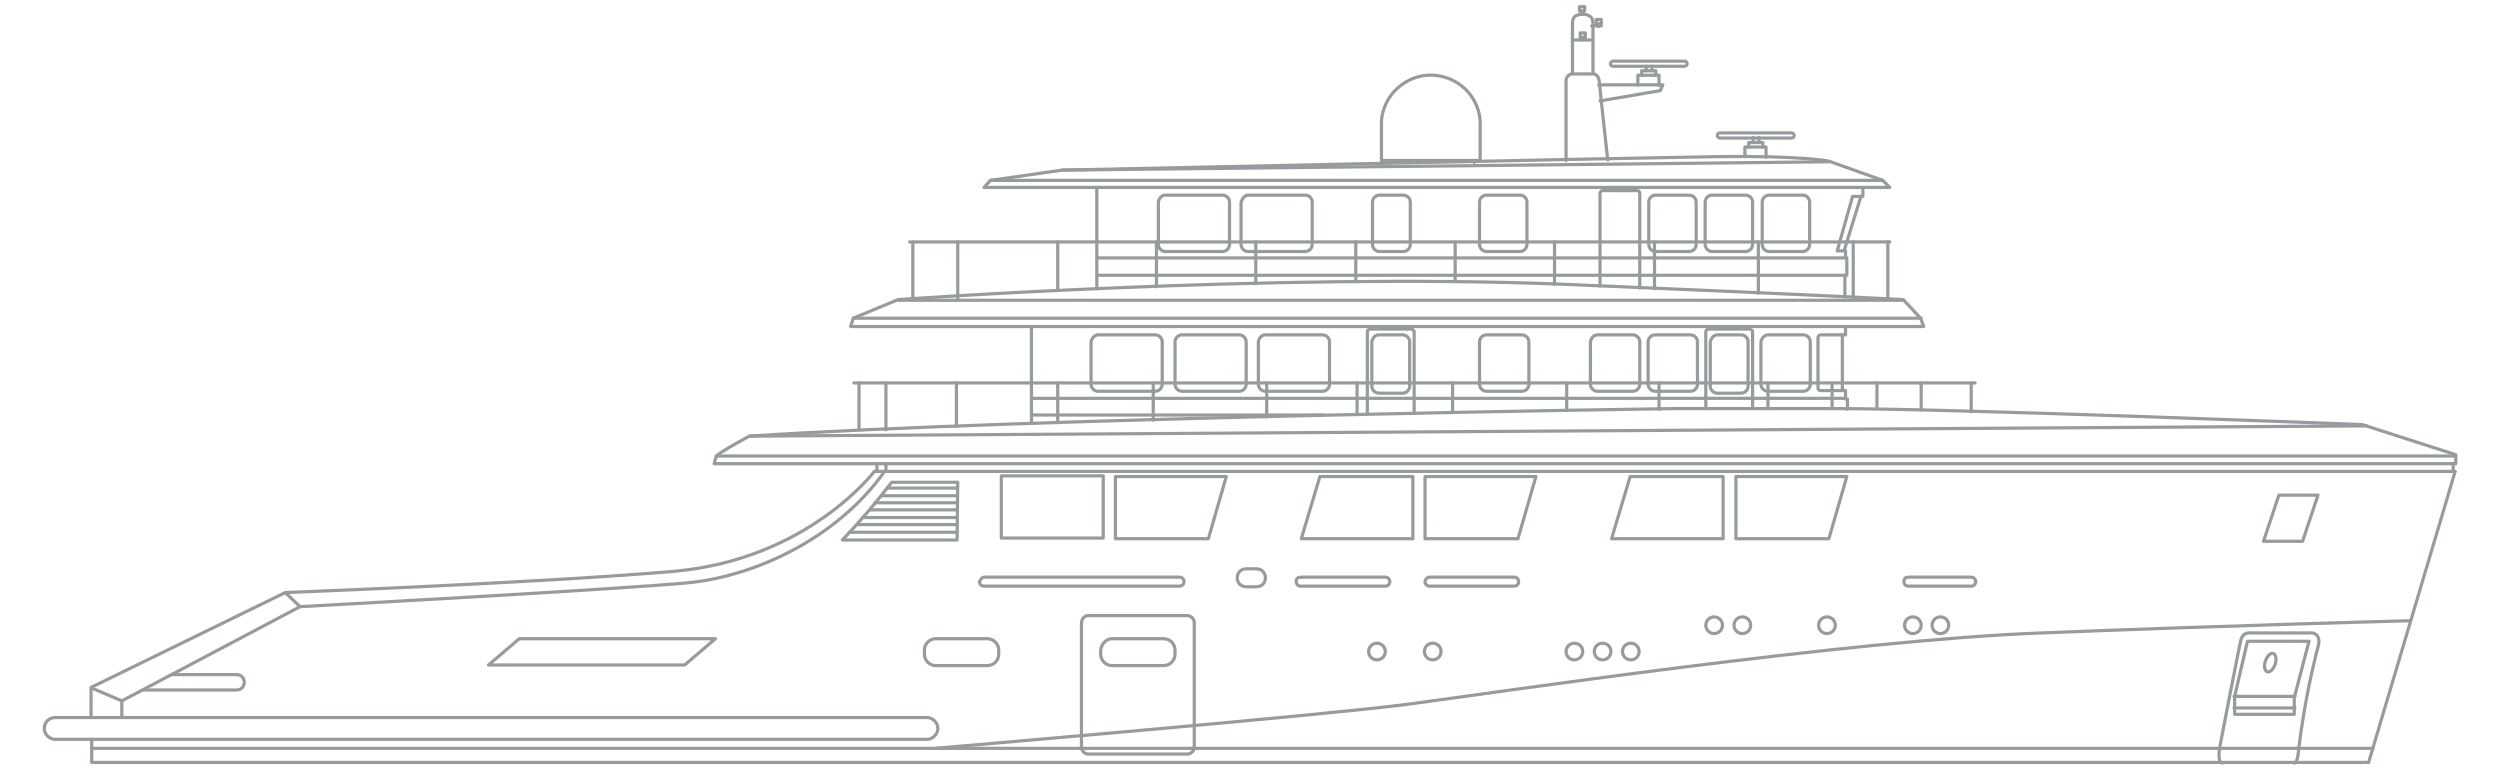 <?xml version="1.0" encoding="utf-8"?>
<!-- Generator: Adobe Illustrator 25.1.0, SVG Export Plug-In . SVG Version: 6.00 Build 0)  -->
<svg version="1.1" id="Livello_1" xmlns="http://www.w3.org/2000/svg" xmlns:xlink="http://www.w3.org/1999/xlink" x="0px" y="0px"
	 viewBox="0 0 390 120" style="enable-background:new 0 0 390 120;" xml:space="preserve">
<style type="text/css">
	.st0{opacity:0.5;}
	.st1{fill:none;stroke:#2D373D;stroke-width:0.5;stroke-linecap:round;stroke-linejoin:round;}
	.st2{fill:none;stroke:#2D373D;stroke-width:0.5;stroke-linecap:round;stroke-linejoin:round;stroke-miterlimit:4;}
</style>
<g id="Raggruppa_15" transform="translate(-30.195 -798.863)" class="st0">
	<path id="Tracciato_194" class="st1" d="M44.5,914.2v3.6h355.2l13.5-45.4H166.6c0,0-10.4,13.8-31.4,15.6s-60.5,3.3-60.5,3.3
		l-30.3,14.8v4.6"/>
	<path id="Rettangolo_55" class="st1" d="M38.8,910.8h136c0.9,0,1.7,0.8,1.7,1.7l0,0c0,0.9-0.8,1.7-1.7,1.7h-136
		c-0.9,0-1.7-0.8-1.7-1.7l0,0C37.1,911.6,37.8,910.8,38.8,910.8z"/>
	<path id="Tracciato_195" class="st1" d="M49.2,910.8v-2.6L77,893.5c0,0,51.8-2.8,61.3-3.8c9.4-1.1,22.2-6.5,29.9-17.3"/>
	<line id="Linea_334" class="st1" x1="74.8" y1="891.4" x2="77" y2="893.5"/>
	<line id="Linea_335" class="st1" x1="44.5" y1="906.2" x2="49.2" y2="908.2"/>
	<rect id="Rettangolo_56" x="186.4" y="873.1" class="st1" width="15.9" height="9.7"/>
	<path id="Tracciato_196" class="st1" d="M218.7,882.9h-14.5v-9.7h17.3L218.7,882.9z"/>
	<path id="Tracciato_197" class="st1" d="M250.5,882.9h-17.3l2.9-9.7h14.5V882.9z"/>
	<path id="Tracciato_198" class="st1" d="M267,882.9h-14.5v-9.7h17.3L267,882.9z"/>
	<path id="Tracciato_199" class="st1" d="M298.9,882.9h-17.3l2.9-9.7h14.5V882.9z"/>
	<path id="Tracciato_200" class="st1" d="M315.5,882.9h-14.5v-9.7h17.3L315.5,882.9z"/>
	<path id="Rettangolo_57" class="st1" d="M176.2,898.5h8c1,0,1.8,0.8,1.8,1.8v0.6c0,1-0.8,1.8-1.8,1.8h-8c-1,0-1.8-0.8-1.8-1.8v-0.6
		C174.4,899.3,175.2,898.5,176.2,898.5z"/>
	<path id="Rettangolo_58" class="st1" d="M203.7,898.5h8c1,0,1.8,0.8,1.8,1.8v0.6c0,1-0.8,1.8-1.8,1.8h-8c-1,0-1.8-0.8-1.8-1.8v-0.6
		C202,899.3,202.8,898.5,203.7,898.5z"/>
	<path id="Rettangolo_59" class="st1" d="M183.7,888.9h30.5c0.4,0,0.7,0.3,0.7,0.7l0,0c0,0.4-0.3,0.7-0.7,0.7h-30.5
		c-0.4,0-0.7-0.3-0.7-0.7l0,0C183.2,889.1,183.5,888.9,183.7,888.9z"/>
	<path id="Rettangolo_60" class="st1" d="M233.1,888.9h13.2c0.4,0,0.7,0.3,0.7,0.7l0,0c0,0.4-0.3,0.7-0.7,0.7h-13.2
		c-0.4,0-0.7-0.3-0.7-0.7l0,0C232.4,889.1,232.7,888.9,233.1,888.9z"/>
	<path id="Rettangolo_61" class="st1" d="M253.2,888.9h13.2c0.4,0,0.7,0.3,0.7,0.7l0,0c0,0.4-0.3,0.7-0.7,0.7h-13.2
		c-0.4,0-0.7-0.3-0.7-0.7l0,0C252.6,889.1,252.9,888.9,253.2,888.9z"/>
	<path id="Rettangolo_62" class="st1" d="M327.9,888.9h9.8c0.4,0,0.7,0.3,0.7,0.7l0,0c0,0.4-0.3,0.7-0.7,0.7h-9.8
		c-0.4,0-0.7-0.3-0.7-0.7l0,0C327.2,889.1,327.5,888.9,327.9,888.9z"/>
	<path id="Rettangolo_63" class="st1" d="M224.6,887.6h1.6c0.8,0,1.4,0.6,1.4,1.4l0,0c0,0.8-0.6,1.4-1.4,1.4h-1.6
		c-0.8,0-1.4-0.6-1.4-1.4l0,0C223.2,888.2,223.8,887.6,224.6,887.6z"/>
	<circle id="Ellisse_5" class="st1" cx="245" cy="900.5" r="1.3"/>
	<circle id="Ellisse_6" class="st1" cx="253.7" cy="900.5" r="1.3"/>
	<circle id="Ellisse_7" class="st1" cx="275.8" cy="900.5" r="1.3"/>
	<circle id="Ellisse_8" class="st1" cx="280.2" cy="900.5" r="1.3"/>
	<circle id="Ellisse_9" class="st1" cx="297.6" cy="896.4" r="1.3"/>
	<circle id="Ellisse_10" class="st1" cx="302" cy="896.4" r="1.3"/>
	<circle id="Ellisse_11" class="st1" cx="328.6" cy="896.4" r="1.3"/>
	<circle id="Ellisse_12" class="st1" cx="332.9" cy="896.4" r="1.3"/>
	<circle id="Ellisse_13" class="st1" cx="315.2" cy="896.4" r="1.3"/>
	<circle id="Ellisse_14" class="st1" cx="284.6" cy="900.5" r="1.3"/>
	<path id="Tracciato_201" class="st1" d="M57,904.1h10.1c0.7,0,1.2,0.5,1.2,1.2l0,0c0,0.7-0.5,1.2-1.2,1.2H52.6"/>
	<line id="Linea_336" class="st1" x1="44.5" y1="915.6" x2="400.4" y2="915.6"/>
	<path id="Rettangolo_64" class="st1" d="M200,894.9h15.4c0.6,0,1.1,0.5,1.1,1.1v19.4c0,0.6-0.5,1.1-1.1,1.1H200
		c-0.6,0-1.1-0.5-1.1-1.1v-19.4C199,895.3,199.4,894.9,200,894.9z"/>
	<path id="Tracciato_202" class="st1" d="M137,902.6h-30.6l4.8-4.1h30.6L137,902.6z"/>
	<path id="Tracciato_203" class="st1" d="M179.5,883.1h-17.9c2.8-2.9,5.3-5.9,7.7-9h10.3L179.5,883.1z"/>
	<line id="Linea_337" class="st1" x1="162.7" y1="881.9" x2="179.5" y2="881.9"/>
	<line id="Linea_338" class="st1" x1="163.9" y1="880.7" x2="179.5" y2="880.7"/>
	<line id="Linea_339" class="st1" x1="164.8" y1="879.6" x2="179.5" y2="879.6"/>
	<line id="Linea_340" class="st1" x1="165.9" y1="878.4" x2="179.5" y2="878.4"/>
	<line id="Linea_341" class="st1" x1="166.7" y1="877.3" x2="179.5" y2="877.3"/>
	<line id="Linea_342" class="st1" x1="167.7" y1="876.2" x2="179.5" y2="876.2"/>
	<line id="Linea_343" class="st1" x1="168.6" y1="875" x2="179.5" y2="875"/>
	<path id="Tracciato_204" class="st1" d="M389.4,883.3h-6.1l2.4-7.2h6.1L389.4,883.3z"/>
	<path id="Tracciato_205" class="st1" d="M388.1,917.9c0.6,0,0.7-2.3,0.7-2.3c0.7-5.5,1.7-10.9,3.1-16.2c0.3-1.7-1-1.8-1-1.8h-9.6
		c-0.7-0.1-1.3,0.3-1.5,1c-0.2,0.6-3.3,16.7-3.3,16.7s-0.5,2.5,0.4,2.6"/>
	<path id="Tracciato_206" class="st1" d="M380.8,898.9h9.6l-2.3,8.8v2.6h-9.3v-2.8L380.8,898.9z"/>
	<line id="Linea_344" class="st1" x1="378.7" y1="907.5" x2="388.2" y2="907.5"/>
	<line id="Linea_345" class="st1" x1="378.7" y1="909.3" x2="388.2" y2="909.3"/>
	
		<ellipse id="Ellisse_15" transform="matrix(0.314 -0.949 0.949 0.314 -592.85 984.058)" class="st2" cx="384.8" cy="902.4" rx="1.5" ry="0.8"/>
	<path id="Tracciato_207" class="st1" d="M141.6,871.2h271.7v-1.4l-14.6-4.7c0,0-63.8-2.5-82.5-2.5h-24.7c0,0-100.7,1.4-144.4,4.3
		c0,0-4.7,2.5-5.1,3.1C141.8,870.4,141.7,870.8,141.6,871.2z"/>
	<line id="Linea_346" class="st1" x1="141.9" y1="870" x2="413.2" y2="870"/>
	<line id="Linea_347" class="st1" x1="167" y1="872.4" x2="167" y2="871.2"/>
	<line id="Linea_348" class="st1" x1="168.4" y1="872.4" x2="168.4" y2="871.2"/>
	<line id="Linea_349" class="st1" x1="412.9" y1="871.2" x2="412.9" y2="872.4"/>
	<line id="Linea_350" class="st1" x1="147.1" y1="866.9" x2="399.4" y2="865.3"/>
	<path id="Tracciato_208" class="st1" d="M330.3,849.8H162.9l0.4-1.3l7-2.9c0,0,58.6-4.2,103.6-2.4c45,1.9,53.2,2.4,53.2,2.4
		l2.7,2.9L330.3,849.8z"/>
	<line id="Linea_351" class="st1" x1="163.4" y1="848.5" x2="329.9" y2="848.5"/>
	<line id="Linea_352" class="st1" x1="170.4" y1="845.7" x2="327.2" y2="845.7"/>
	<path id="Tracciato_209" class="st1" d="M183.7,828.1H325l-1.1-1.1l-8.4-3c0,0-4.4-0.9-17.7-0.7s-101.9,2.1-101.9,2.1l-11.2,1.6
		L183.7,828.1z"/>
	<line id="Linea_353" class="st1" x1="184.7" y1="827" x2="323.9" y2="827"/>
	<line id="Linea_354" class="st1" x1="315.5" y1="824.1" x2="195.9" y2="825.4"/>
	<line id="Linea_355" class="st1" x1="201.3" y1="843.9" x2="201.3" y2="828.1"/>
	<line id="Linea_356" class="st1" x1="191.1" y1="864.9" x2="191.1" y2="849.8"/>
	<path id="Tracciato_210" class="st1" d="M320.8,828.1v1.4h-1.6l-2.4,8.5h1.3v1.1h0.2v2.7h-0.3v3.4"/>
	<line id="Linea_357" class="st1" x1="318.1" y1="839.1" x2="201.3" y2="839.1"/>
	<line id="Linea_358" class="st1" x1="318.1" y1="841.8" x2="201.3" y2="841.8"/>
	<path id="Rettangolo_65" class="st1" d="M212,829.3h8.9c0.6,0,1.1,0.5,1.1,1.1v6.6c0,0.6-0.5,1.1-1.1,1.1H212
		c-0.6,0-1.1-0.5-1.1-1.1v-6.6C211,829.8,211.4,829.3,212,829.3z"/>
	<path id="Rettangolo_66" class="st1" d="M201.5,851.1h8.9c0.6,0,1.1,0.5,1.1,1.1v6.6c0,0.6-0.5,1.1-1.1,1.1h-8.9
		c-0.6,0-1.1-0.5-1.1-1.1v-6.6C200.5,851.6,201,851.1,201.5,851.1z"/>
	<path id="Rettangolo_67" class="st1" d="M214.6,851.1h8.9c0.6,0,1.1,0.5,1.1,1.1v6.6c0,0.6-0.5,1.1-1.1,1.1h-8.9
		c-0.6,0-1.1-0.5-1.1-1.1v-6.6C213.5,851.6,214,851.1,214.6,851.1z"/>
	<path id="Rettangolo_68" class="st1" d="M227.6,851.1h8.9c0.6,0,1.1,0.5,1.1,1.1v6.6c0,0.6-0.5,1.1-1.1,1.1h-8.9
		c-0.6,0-1.1-0.5-1.1-1.1v-6.6C226.6,851.6,227,851.1,227.6,851.1z"/>
	<path id="Rettangolo_69" class="st1" d="M262.1,851.1h5.5c0.6,0,1.1,0.5,1.1,1.1v6.6c0,0.6-0.5,1.1-1.1,1.1h-5.5
		c-0.6,0-1.1-0.5-1.1-1.1v-6.6C261,851.6,261.5,851.1,262.1,851.1z"/>
	<path id="Rettangolo_70" class="st1" d="M279.4,851.1h5.5c0.6,0,1.1,0.5,1.1,1.1v6.6c0,0.6-0.5,1.1-1.1,1.1h-5.5
		c-0.6,0-1.1-0.5-1.1-1.1v-6.6C278.4,851.6,278.8,851.1,279.4,851.1z"/>
	<path id="Rettangolo_71" class="st1" d="M245.3,851.1h3.7c0.6,0,1.1,0.5,1.1,1.1v6.9c0,0.6-0.5,1.1-1.1,1.1h-3.7
		c-0.6,0-1.1-0.5-1.1-1.1v-6.9C244.3,851.6,244.7,851.1,245.3,851.1z"/>
	<path id="Rettangolo_72" class="st1" d="M288.4,851.1h5.5c0.6,0,1.1,0.5,1.1,1.1v6.6c0,0.6-0.5,1.1-1.1,1.1h-5.5
		c-0.6,0-1.1-0.5-1.1-1.1v-6.6C287.3,851.6,287.8,851.1,288.4,851.1z"/>
	<path id="Rettangolo_73" class="st1" d="M306,851.1h5.5c0.6,0,1.1,0.5,1.1,1.1v6.6c0,0.6-0.5,1.1-1.1,1.1H306
		c-0.6,0-1.1-0.5-1.1-1.1v-6.6C305,851.6,305.5,851.1,306,851.1z"/>
	<path id="Tracciato_211" class="st1" d="M318.1,849.8v1.3h-3.9c-0.2,0-0.4,0.2-0.4,0.4v7.9c0,0.2,0.2,0.4,0.4,0.4h3.9v1.3h0.3v1.6"
		/>
	<path id="Rettangolo_74" class="st1" d="M224.9,829.3h8.9c0.6,0,1.1,0.5,1.1,1.1v6.6c0,0.6-0.5,1.1-1.1,1.1h-8.9
		c-0.6,0-1.1-0.5-1.1-1.1v-6.6C224,829.8,224.4,829.3,224.9,829.3z"/>
	<path id="Rettangolo_75" class="st1" d="M262.1,829.3h5.2c0.6,0,1.1,0.5,1.1,1.1v6.6c0,0.6-0.5,1.1-1.1,1.1h-5.2
		c-0.6,0-1.1-0.5-1.1-1.1v-6.6C261,829.8,261.5,829.3,262.1,829.3z"/>
	<path id="Rettangolo_76" class="st1" d="M245.4,829.3h3.7c0.6,0,1.1,0.5,1.1,1.1v6.6c0,0.6-0.5,1.1-1.1,1.1h-3.7
		c-0.6,0-1.1-0.5-1.1-1.1v-6.6C244.3,829.8,244.8,829.3,245.4,829.3z"/>
	<path id="Tracciato_212" class="st1" d="M279.8,843.5V829c0-0.2,0.2-0.4,0.4-0.4h5.4c0.2,0,0.4,0.2,0.4,0.4v14.8"/>
	<path id="Tracciato_213" class="st1" d="M243.5,863.5v-12.9c0-0.2,0.2-0.4,0.5-0.4h6.3c0.2,0,0.5,0.2,0.5,0.4v12.7"/>
	<path id="Rettangolo_77" class="st1" d="M298.1,851.1h3.7c0.6,0,1.1,0.5,1.1,1.1v6.9c0,0.6-0.5,1.1-1.1,1.1h-3.7
		c-0.6,0-1.1-0.5-1.1-1.1v-6.9C297.1,851.6,297.6,851.1,298.1,851.1z"/>
	<path id="Tracciato_214" class="st1" d="M296.3,862.6v-12c0-0.2,0.2-0.4,0.5-0.4h6.3c0.2,0,0.5,0.2,0.5,0.4v11.9"/>
	<path id="Rettangolo_78" class="st1" d="M288.5,829.3h5.2c0.6,0,1.1,0.5,1.1,1.1v6.6c0,0.6-0.5,1.1-1.1,1.1h-5.2
		c-0.6,0-1.1-0.5-1.1-1.1v-6.6C287.4,829.8,287.9,829.3,288.5,829.3z"/>
	<path id="Rettangolo_79" class="st1" d="M297.3,829.3h5.2c0.6,0,1.1,0.5,1.1,1.1v6.6c0,0.6-0.5,1.1-1.1,1.1h-5.2
		c-0.6,0-1.1-0.5-1.1-1.1v-6.6C296.2,829.8,296.7,829.3,297.3,829.3z"/>
	<path id="Rettangolo_80" class="st1" d="M306.2,829.3h5.2c0.6,0,1.1,0.5,1.1,1.1v6.6c0,0.6-0.5,1.1-1.1,1.1h-5.2
		c-0.6,0-1.1-0.5-1.1-1.1v-6.6C305.1,829.8,305.6,829.3,306.2,829.3z"/>
	<line id="Linea_359" class="st1" x1="317.9" y1="837.9" x2="320.5" y2="829.5"/>
	<line id="Linea_360" class="st1" x1="317.6" y1="851.1" x2="317.6" y2="859.7"/>
	<line id="Linea_361" class="st1" x1="318.1" y1="861" x2="191.1" y2="861"/>
	<line id="Linea_362" class="st1" x1="191.1" y1="863.6" x2="236.7" y2="863.6"/>
	<path id="Tracciato_215" class="st1" d="M274.5,823.9v-12.5c0-0.6,0.6-1.1,1.2-1c0,0,0,0,0.1,0h3c0,0,0.8,0,0.9,1.3
		c0.1,1.3,1.3,12.1,1.3,12.1"/>
	<path id="Tracciato_216" class="st1" d="M279.8,814.6c0.1,0,9.4-1.6,9.4-1.6l0.4-0.9h-10"/>
	<path id="Tracciato_217" class="st1" d="M261.1,823.9v-6.2c-0.3-4.2-4-7.4-8.3-7.1c-3.7,0.3-6.8,3.3-7.1,7.1v6.2H261.1z"/>
	<line id="Linea_363" class="st1" x1="246.9" y1="824.3" x2="246.9" y2="823.9"/>
	<line id="Linea_364" class="st1" x1="260.2" y1="824.2" x2="260.2" y2="823.9"/>
	<path id="Tracciato_218" class="st1" d="M275.5,810.3v-7.8c0-0.9,0.4-1.4,1.6-1.4c1.2,0,1.6,0.6,1.6,1.4v7.8"/>
	<path id="Tracciato_219" class="st1" d="M275.5,810.3"/>
	<line id="Linea_365" class="st1" x1="275.5" y1="805.1" x2="278.5" y2="805.1"/>
	<line id="Linea_366" class="st1" x1="278.5" y1="802.9" x2="280" y2="802.9"/>
	<line id="Linea_367" class="st1" x1="277" y1="801" x2="277" y2="800.6"/>
	<line id="Linea_368" class="st1" x1="277" y1="805.1" x2="277" y2="804.7"/>
	<line id="Linea_369" class="st1" x1="279.6" y1="803" x2="279.6" y2="802.6"/>
	<rect id="Rettangolo_81" x="276.6" y="799.9" class="st1" width="0.8" height="0.7"/>
	<rect id="Rettangolo_82" x="279.2" y="801.9" class="st1" width="0.8" height="0.7"/>
	<rect id="Rettangolo_83" x="276.7" y="804" class="st1" width="0.8" height="0.7"/>
	<path id="Rettangolo_84" class="st1" d="M298.5,819.6h11.2c0.2,0,0.4,0.2,0.4,0.4l0,0l0,0c0,0.2-0.2,0.4-0.4,0.4l0,0h-11.2
		c-0.2,0-0.4-0.2-0.4-0.4l0,0C298.1,819.7,298.3,819.6,298.5,819.6z"/>
	<path id="Tracciato_220" class="st1" d="M302.4,823.3v-1.5h3.3v1.6"/>
	<path id="Tracciato_221" class="st1" d="M303,821.8v-0.7h2.2v0.7"/>
	<line id="Linea_370" class="st1" x1="303.7" y1="820.3" x2="303.7" y2="821.1"/>
	<line id="Linea_371" class="st1" x1="304.6" y1="820.3" x2="304.6" y2="821.1"/>
	<path id="Rettangolo_85" class="st1" d="M281.8,808.4H293c0.2,0,0.4,0.2,0.4,0.4l0,0l0,0c0,0.2-0.2,0.4-0.4,0.4l0,0h-11.2
		c-0.2,0-0.4-0.2-0.4-0.4l0,0C281.5,808.6,281.6,808.4,281.8,808.4z"/>
	<path id="Tracciato_222" class="st1" d="M285.7,812.1v-1.5h3.3v1.6"/>
	<path id="Tracciato_223" class="st1" d="M286.3,810.6v-0.7h2.2v0.7"/>
	<line id="Linea_372" class="st1" x1="287" y1="809.2" x2="287" y2="809.9"/>
	<line id="Linea_373" class="st1" x1="287.9" y1="809.2" x2="287.9" y2="809.9"/>
	<path id="Tracciato_224" class="st1" d="M176.1,915.6c0,0,61.2-5.2,73.9-6.9c12.8-1.7,68.6-10,98.7-11.1
		c30.1-1.2,57.4-1.9,57.4-1.9"/>
	<line id="Linea_374" class="st1" x1="172.1" y1="836.6" x2="325" y2="836.6"/>
	<line id="Linea_375" class="st1" x1="163.4" y1="858.6" x2="338.3" y2="858.6"/>
	<line id="Linea_376" class="st1" x1="172.6" y1="836.6" x2="172.6" y2="845.5"/>
	<line id="Linea_377" class="st1" x1="179.6" y1="836.6" x2="179.6" y2="845.5"/>
	<line id="Linea_378" class="st1" x1="195.2" y1="836.6" x2="195.2" y2="844.2"/>
	<line id="Linea_379" class="st1" x1="210.6" y1="836.6" x2="210.6" y2="843.6"/>
	<line id="Linea_380" class="st1" x1="226.1" y1="836.6" x2="226.1" y2="843.1"/>
	<line id="Linea_381" class="st1" x1="241.7" y1="836.6" x2="241.7" y2="842.8"/>
	<line id="Linea_382" class="st1" x1="257.2" y1="836.6" x2="257.2" y2="842.8"/>
	<line id="Linea_383" class="st1" x1="272.7" y1="836.6" x2="272.7" y2="843.2"/>
	<line id="Linea_384" class="st1" x1="288.3" y1="836.6" x2="288.3" y2="843.9"/>
	<line id="Linea_385" class="st1" x1="304.5" y1="836.6" x2="304.5" y2="844.6"/>
	<line id="Linea_386" class="st1" x1="319.3" y1="836.6" x2="319.3" y2="845.3"/>
	<line id="Linea_387" class="st1" x1="324.7" y1="836.6" x2="324.7" y2="845.5"/>
	<line id="Linea_388" class="st1" x1="164.2" y1="858.6" x2="164.2" y2="865.9"/>
	<line id="Linea_389" class="st1" x1="168.4" y1="858.6" x2="168.4" y2="865.9"/>
	<line id="Linea_390" class="st1" x1="179.4" y1="858.6" x2="179.4" y2="865.4"/>
	<line id="Linea_391" class="st1" x1="195.2" y1="858.6" x2="195.2" y2="864.8"/>
	<line id="Linea_392" class="st1" x1="210.1" y1="858.6" x2="210.1" y2="864.4"/>
	<line id="Linea_393" class="st1" x1="227.8" y1="858.6" x2="227.8" y2="863.9"/>
	<line id="Linea_394" class="st1" x1="241.9" y1="858.6" x2="241.9" y2="863.5"/>
	<line id="Linea_395" class="st1" x1="256.8" y1="858.6" x2="256.8" y2="863.2"/>
	<line id="Linea_396" class="st1" x1="274.6" y1="858.6" x2="274.6" y2="862.9"/>
	<line id="Linea_397" class="st1" x1="289" y1="858.6" x2="289" y2="862.7"/>
	<line id="Linea_398" class="st1" x1="306" y1="858.6" x2="306" y2="862.6"/>
	<line id="Linea_399" class="st1" x1="316" y1="858.6" x2="316" y2="862.6"/>
	<line id="Linea_400" class="st1" x1="323" y1="858.6" x2="323" y2="862.6"/>
	<line id="Linea_401" class="st1" x1="329.9" y1="858.6" x2="329.9" y2="862.8"/>
	<line id="Linea_402" class="st1" x1="337.7" y1="858.6" x2="337.7" y2="863.1"/>
</g>
</svg>
